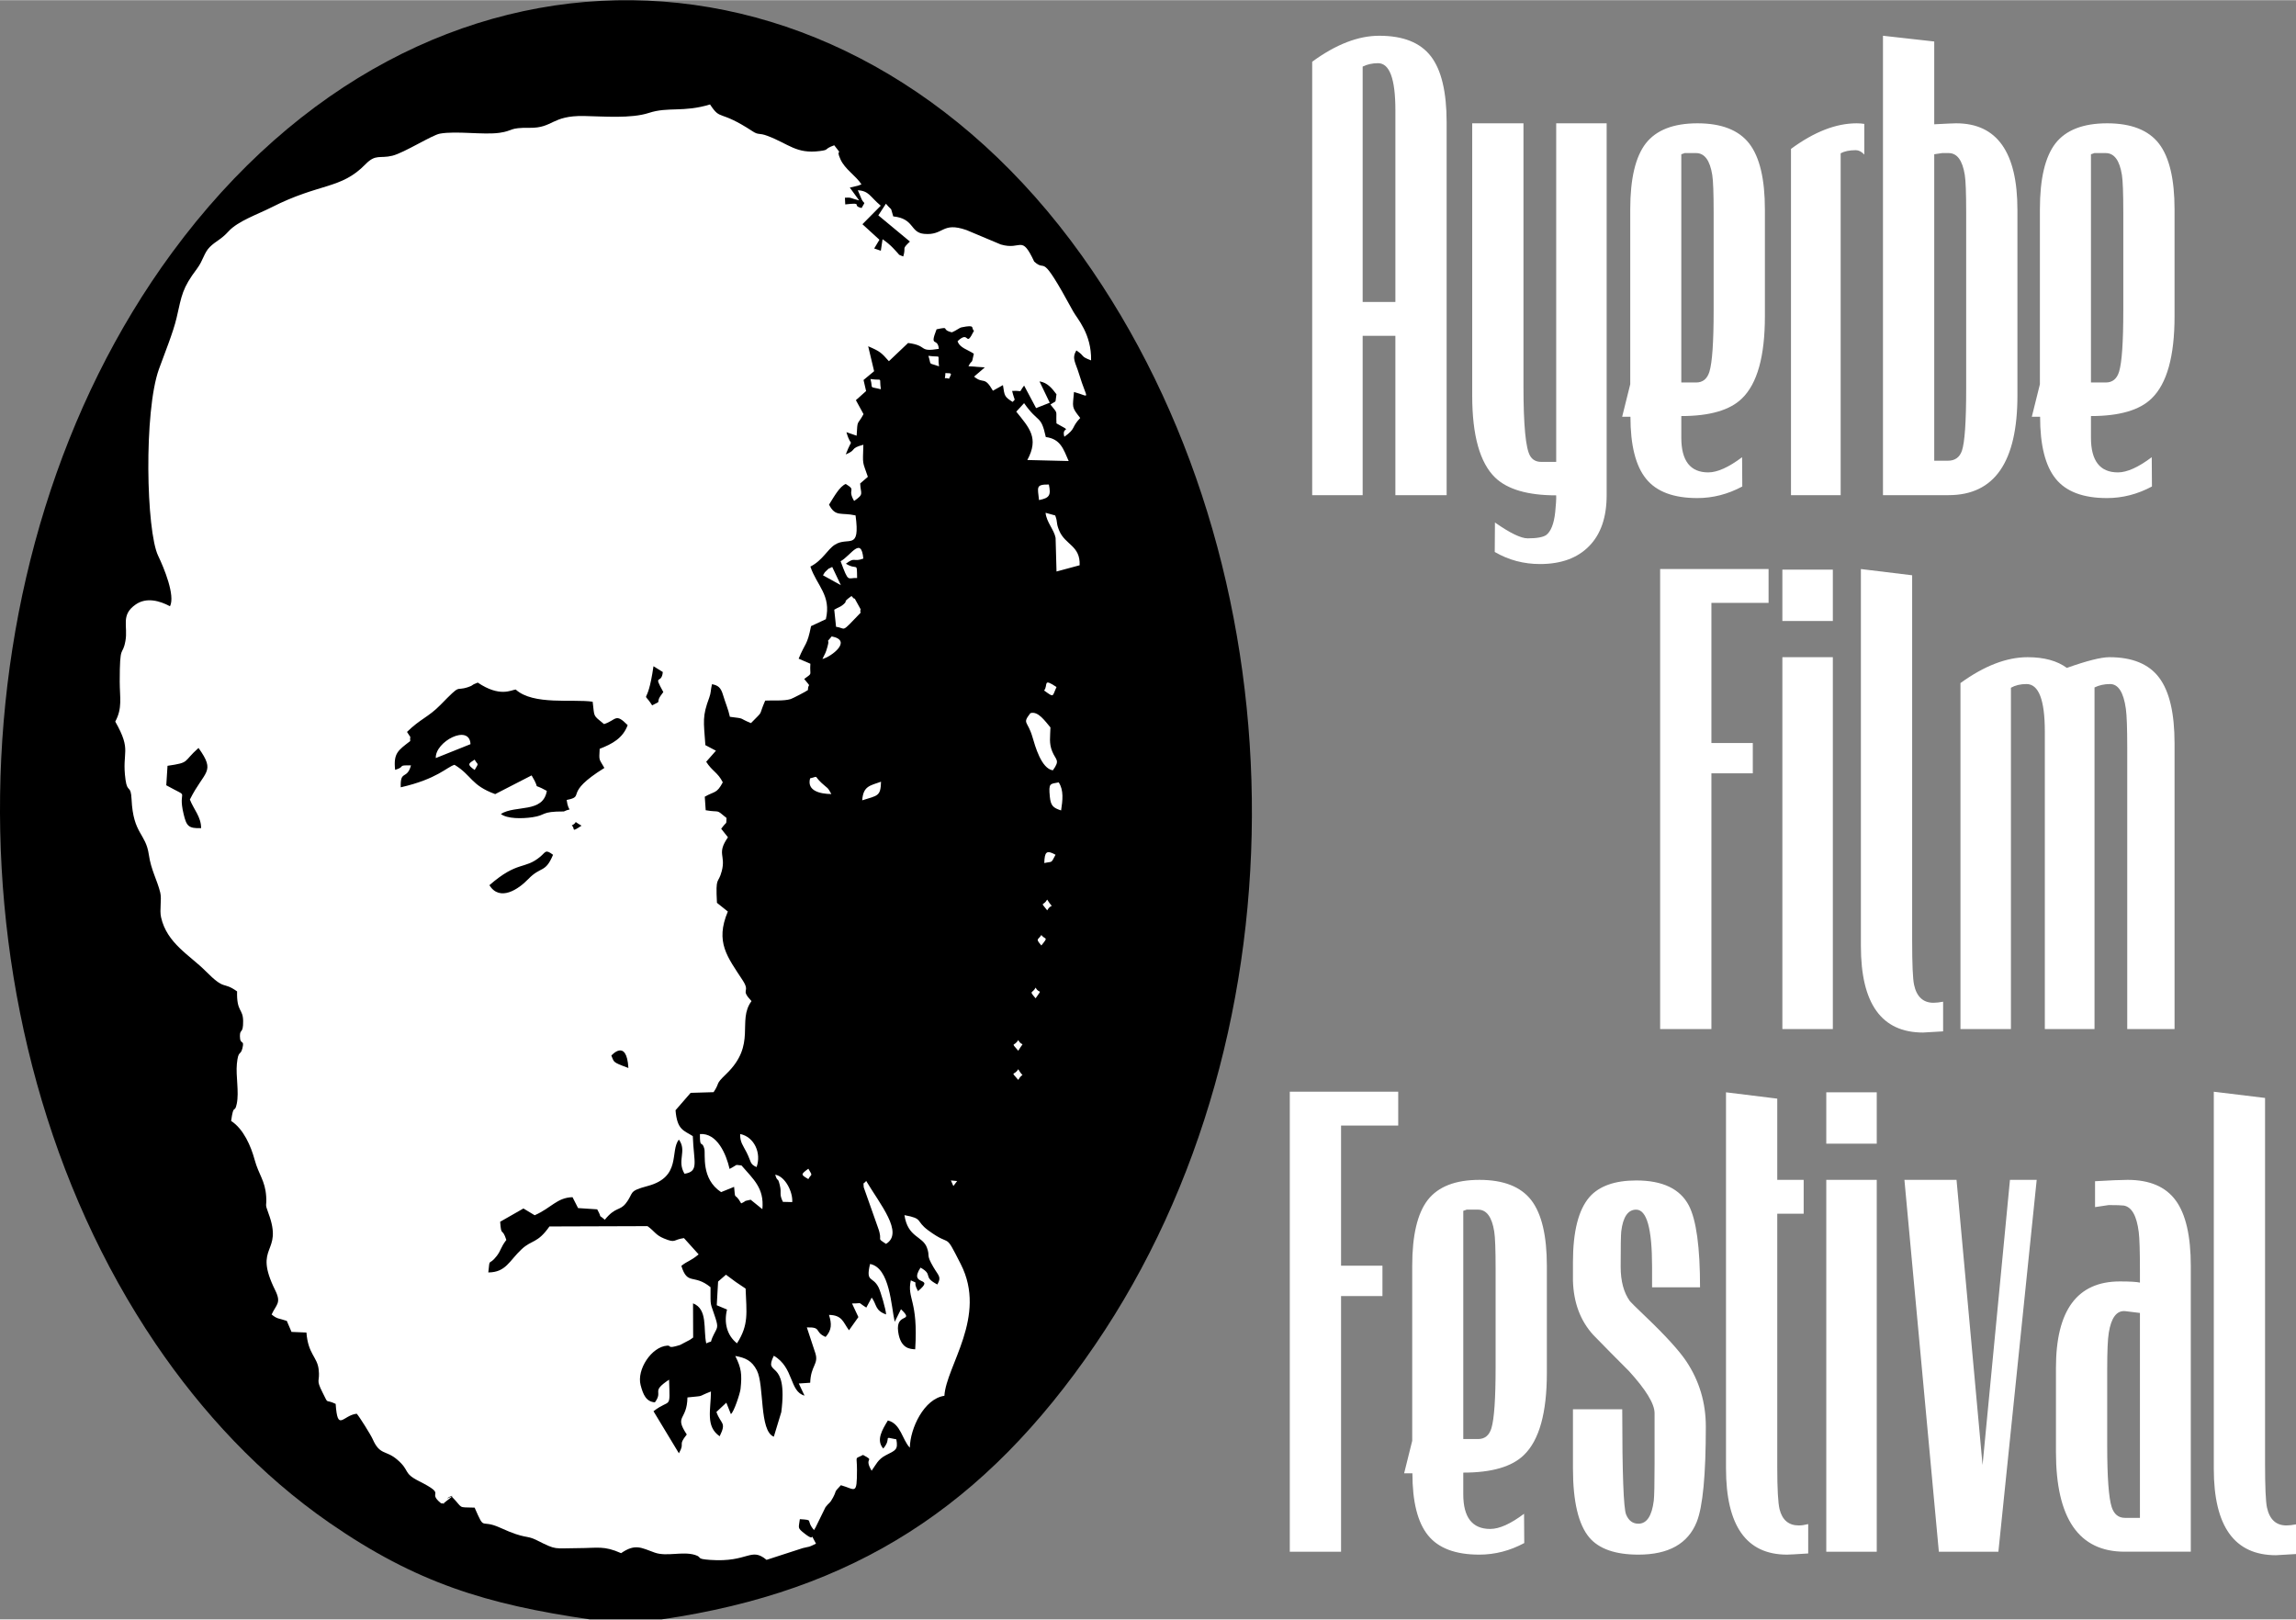 <?xml version="1.0" encoding="UTF-8"?>
<!DOCTYPE svg PUBLIC "-//W3C//DTD SVG 1.1//EN" "http://www.w3.org/Graphics/SVG/1.1/DTD/svg11.dtd">
<!-- Creator: CorelDRAW Standard 2021 (64-Bit) -->
<svg xmlns="http://www.w3.org/2000/svg" xml:space="preserve" width="1643px" height="1159px" version="1.1" shape-rendering="geometricPrecision" text-rendering="geometricPrecision" image-rendering="optimizeQuality" fill-rule="evenodd" clip-rule="evenodd"
viewBox="0 0 1633.629 1152.115"
 xmlns:xlink="http://www.w3.org/1999/xlink"
 xmlns:xodm="http://www.corel.com/coreldraw/odm/2003">
 <rect x="0" y="0" width="1633.629" height="1152.115" fill="#808080" stroke="none"/>
 <g id="Capa_x0020_1">
  <path fill="white" fill-rule="nonzero" d="M969.548 214.701l23.284 0 0 -136.443c0,-22.291 -4.114,-33.435 -12.344,-33.435 -4.067,0 -7.715,0.83 -10.94,2.422l0 167.456zm0 24.09l0 113.391 -35.909 0 0 -308.398c16.832,-12.322 32.73,-18.483 47.692,-18.483 17.018,0 29.222,4.845 36.749,14.606 7.482,9.692 11.222,25.405 11.222,47.073l0 265.202 -36.47 0 0 -113.391 -23.284 0zm137.697 -151.187l35.907 0 0 264.578c0,15.715 -4.161,27.83 -12.482,36.274 -8.323,8.515 -19.966,12.738 -34.927,12.738 -11.643,0 -22.351,-2.838 -32.216,-8.584l0.14 -20.976c10.754,7.546 18.516,11.285 23.286,11.285 6.638,0 11.033,-0.832 13.278,-2.424 3.274,-2.56 5.424,-7.96 6.312,-16.198 0.561,-5.4 0.795,-9.415 0.702,-11.976 -20.2,0 -34.648,-4.223 -43.391,-12.599 -10.893,-10.522 -16.364,-29.975 -16.364,-58.357l0 -193.761 36.469 0 0 186.977c0,27.829 1.59,44.373 4.723,49.635 1.637,2.838 4.302,4.292 7.902,4.292l10.661 0 0 -240.904zm89.023 184.416l10.52 0c4.769,0 7.901,-2.561 9.491,-7.684 2.011,-6.646 2.993,-21.045 2.993,-43.335l0 -70.264c0,-13.499 -0.328,-22.291 -0.982,-26.375 -1.637,-10.384 -5.471,-15.576 -11.502,-15.576l-8.183 0c-0.186,0.139 -0.981,0.416 -2.337,0.831l0 162.403zm-36.189 24.367l-5.892 0 5.751 -23.121 0 -124.467c0,-21.737 3.694,-37.382 11.081,-46.936 7.434,-9.483 19.684,-14.259 36.751,-14.259 17.159,0 29.456,4.846 36.89,14.468 7.387,9.622 11.082,25.267 11.082,46.796l0 76.079c0,28.45 -5.425,47.904 -16.319,58.425 -8.556,8.376 -22.957,12.53 -43.155,12.53l0 15.438c0,16.406 6.405,24.644 19.17,24.644 6.499,0 14.493,-3.6 24.079,-10.799l0.141 20.836c-10.194,5.469 -20.854,8.238 -31.982,8.238 -16.973,0 -29.129,-4.569 -36.516,-13.776 -7.388,-9.137 -11.081,-23.882 -11.081,-44.096zm149.572 55.795l-35.348 0 0 -246.372c16.459,-12.115 31.982,-18.206 46.71,-18.206 2.01,0 3.833,0.138 5.47,0.415l0 21.806c-2.01,-2.077 -4.021,-3.115 -6.032,-3.115 -4.535,0 -8.135,0.761 -10.8,2.215l0 243.257zm66.581 -322.797l0 58.911c8.931,-0.485 14.167,-0.692 15.615,-0.692 29.037,0 43.578,20.56 43.578,61.61l0 132.081c0,47.282 -16.318,70.887 -49.001,70.887l-46.662 0 0 -326.881 36.47 4.084zm0 80.232l0 218.06 9.771 0c4.957,0 8.277,-2.354 9.913,-7.061 2.01,-5.815 3.039,-20.491 3.039,-43.958l0 -125.783c0,-13.637 -0.328,-22.429 -0.982,-26.513 -1.636,-10.384 -5.471,-15.576 -11.455,-15.576l-4.676 0 -5.61 0.831zm111.513 162.403l10.52 0c4.769,0 7.902,-2.561 9.491,-7.684 2.011,-6.646 2.993,-21.045 2.993,-43.335l0 -70.264c0,-13.499 -0.327,-22.291 -0.982,-26.375 -1.636,-10.384 -5.47,-15.576 -11.502,-15.576l-8.183 0c-0.186,0.139 -0.981,0.416 -2.337,0.831l0 162.403zm-36.189 24.367l-5.892 0 5.751 -23.121 0 -124.467c0,-21.737 3.694,-37.382 11.081,-46.936 7.435,-9.483 19.685,-14.259 36.751,-14.259 17.159,0 29.456,4.846 36.89,14.468 7.388,9.622 11.081,25.267 11.081,46.796l0 76.079c0,28.45 -5.423,47.904 -16.318,58.425 -8.556,8.376 -22.957,12.53 -43.155,12.53l0 15.438c0,16.406 6.406,24.644 19.17,24.644 6.499,0 14.494,-3.6 24.079,-10.799l0.141 20.836c-10.194,5.469 -20.853,8.238 -31.982,8.238 -16.972,0 -29.129,-4.569 -36.516,-13.776 -7.388,-9.137 -11.081,-23.882 -11.081,-44.096z"/>
  <path fill="white" fill-rule="nonzero" d="M1181.212 732.057l0 -327.297 77.147 0 0 24.09 -40.678 0 0 99.685 29.457 0 0 21.598 -29.457 0 0 181.924 -36.469 0zm122.874 -264.579l0 264.579 -35.908 0 0 -264.579 35.908 0zm0 -25.752l-35.908 0 0 -36.55 35.908 0 0 36.55zm78.457 291.993l-14.26 0.83c-29.503,0 -44.232,-20.491 -44.232,-61.472l0 -268.317 36.47 4.43 0 260.148c0,16.684 0.467,27.068 1.356,31.222 1.823,8.514 6.453,12.806 13.839,12.806 2.011,0 4.256,-0.277 6.827,-0.761l0 21.114zm118.294 -266.241c16.317,0 28.146,4.846 35.44,14.607 7.294,9.691 10.941,25.266 10.941,46.727l0 203.245 -33.664 0 0 -200.13c0,-13.914 -0.327,-23.121 -0.982,-27.76 -1.636,-11.699 -5.377,-17.583 -11.221,-17.583 -4.161,0 -7.856,0.831 -11.081,2.423l0 243.05 -35.349 0 0 -211.621c0,-22.568 -4.348,-33.852 -13.044,-33.852 -4.348,0 -8.042,0.9 -11.081,2.63l0 242.843 -35.909 0 0 -246.165c16.879,-12.253 32.823,-18.414 47.785,-18.414 11.735,0 21.039,2.562 27.913,7.614 14.214,-5.052 24.314,-7.614 30.252,-7.614z"/>
  <path fill="white" fill-rule="nonzero" d="M917.701 1103.961l0 -327.297 77.147 0 0 24.091 -40.678 0 0 99.684 29.457 0 0 21.598 -29.457 0 0 181.924 -36.469 0zm123.436 -80.162l10.519 0c4.77,0 7.902,-2.562 9.492,-7.684 2.01,-6.646 2.993,-21.045 2.993,-43.335l0 -70.264c0,-13.499 -0.328,-22.291 -0.983,-26.375 -1.636,-10.384 -5.471,-15.576 -11.502,-15.576l-8.182 0c-0.187,0.138 -0.982,0.415 -2.337,0.831l0 162.403zm-36.189 24.367l-5.892 0 5.751 -23.121 0 -124.467c0,-21.738 3.694,-37.382 11.081,-46.936 7.434,-9.484 19.684,-14.259 36.75,-14.259 17.16,0 29.456,4.845 36.891,14.468 7.388,9.622 11.081,25.266 11.081,46.795l0 76.08c0,28.451 -5.424,47.903 -16.318,58.426 -8.556,8.376 -22.957,12.53 -43.155,12.53l0 15.437c0,16.406 6.404,24.644 19.17,24.644 6.499,0 14.494,-3.6 24.078,-10.8l0.141 20.837c-10.193,5.469 -20.854,8.238 -31.981,8.238 -16.973,0 -29.129,-4.569 -36.517,-13.776 -7.388,-9.137 -11.08,-23.882 -11.08,-44.096zm148.169 -147.034c0,10.314 2.197,18.483 6.593,24.574 0.468,0.624 4.301,4.431 11.549,11.353 14.12,13.5 23.611,24.021 28.567,31.428 9.258,13.915 13.887,29.421 13.887,46.45 0,34.337 -2.15,56.974 -6.452,67.772 -6.219,15.576 -20.059,23.329 -41.52,23.329 -16.411,0 -28.053,-4.084 -34.926,-12.183 -7.762,-9.207 -11.643,-25.614 -11.643,-49.15l0 -42.089 35.067 0c0,45.619 0.935,70.61 2.759,74.901 1.823,4.362 4.722,6.507 8.743,6.507 5.938,0 9.585,-5.468 10.941,-16.406 0.374,-3.115 0.562,-11.976 0.562,-26.582l0 -35.651c0,-6.646 -6.078,-16.614 -18.236,-29.975 -8.556,-8.515 -17.019,-17.099 -25.435,-25.752 -9.118,-10.037 -13.933,-22.844 -14.401,-38.489 0,-3.115 0,-7.546 0,-13.222 0,-21.875 3.927,-37.312 11.783,-46.381 6.92,-7.823 18.048,-11.768 33.29,-11.768 18.703,0 31.187,5.953 37.405,17.86 5.284,10.176 7.948,29.559 7.948,58.149l-34.131 0c0,0 0,-4.915 0,-14.675 0,-27.067 -3.788,-40.567 -11.315,-40.567 -5.798,0 -9.352,5.122 -10.614,15.437 -0.28,2.423 -0.421,10.8 -0.421,25.13zm133.441 204.076c-8.602,0.554 -13.606,0.83 -15.054,0.83 -28.943,0 -43.436,-20.49 -43.436,-61.402l0 -267.556 36.468 4.499 0 57.804 18.797 0 0 24.09 -18.797 0 0 180.263c0,15.506 0.562,25.543 1.637,29.974 1.917,7.684 6.499,11.561 13.7,11.561 2.01,0 4.208,-0.346 6.685,-0.97l0 20.907zm48.767 -265.825l0 264.578 -35.908 0 0 -264.578 35.908 0zm0 -25.752l-35.908 0 0 -36.551 35.908 0 0 36.551zm113.804 25.752l-27.259 264.578 -42.36 0 -24.5 -264.578 37.078 0 18.515 202.898 19.497 -202.898 19.029 0zm73.455 73.101l0 -8.307c0,-14.052 -0.281,-23.259 -0.843,-27.621 -1.448,-11.629 -5.002,-17.928 -10.66,-18.898 -1.637,-0.208 -5.236,-0.347 -10.707,-0.347l-9.725 1.455 0 -18.414c10.66,-0.623 18.422,-0.969 23.144,-0.969 15.757,0 27.165,4.914 34.272,14.675 7.154,9.761 10.708,25.336 10.708,46.658l0 203.245 -47.084 0c-32.589,0 -48.86,-23.674 -48.86,-71.025l0 -59.741c0,-41.05 15.149,-61.541 45.494,-61.541 7.153,0 11.876,0.277 14.261,0.83zm0 21.598l-10.662 -1.315c-5.938,-0.415 -9.771,4.707 -11.501,15.368 -0.749,4.499 -1.123,13.153 -1.123,26.098l0 54.273c0,22.498 1.076,37.036 3.18,43.681 1.683,5.123 4.816,7.684 9.444,7.684l10.662 0 0 -145.789zm111.045 171.541l-14.261 0.831c-29.503,0 -44.231,-20.491 -44.231,-61.472l0 -268.318 36.47 4.43 0 260.149c0,16.683 0.467,27.067 1.355,31.221 1.824,8.515 6.453,12.807 13.84,12.807 2.011,0 4.256,-0.277 6.827,-0.762l0 21.114z"/>
  <path fill="black" d="M419.602 1152.115l51.12 0c137.351,-19.971 230.286,-80.83 308.348,-195.187 152.92,-224.02 147.831,-555.122 -9.313,-775.128 -169.814,-237.745 -467.898,-246.247 -647.301,-2.242 -159.441,216.854 -162.927,553.083 -11.962,776.116 33.374,49.306 74.877,93.808 123.973,127.779 61.683,42.679 111.501,57.932 185.135,68.662z"/>
  <path fill="white" d="M668.121 260.523c-8.287,-2.936 -5.174,-0.228 -7.567,-7.471 10.182,1.385 6.207,-1.997 7.567,7.471zm4.533 4.79c4.938,0.184 4.55,-0.064 2.596,3.998 -4.211,-1.349 -2.745,1.8 -2.596,-3.998zm-45.9 11.52c-8.977,-2.282 -5.382,0.334 -7.399,-7.279 9.389,1.384 5.965,-2.11 7.399,7.279zm133.615 51.062l-29.416 -0.72c8.519,-15.73 1.312,-22.945 -7.871,-34.412l5.567 -6.046c10.344,14.769 11.92,7.913 15.452,24.115 10.533,1.369 12.518,8.577 16.268,17.063zm-21.098 27.792c-0.926,-9.125 -2.548,-11.173 7.009,-11.075 1.574,7.663 0.514,9.574 -7.009,11.075zm28.901 46.381l-16.448 4.44 -0.661 -23.929c-0.988,-5.671 -6.545,-11.258 -7.127,-17.847l6.857 1.901c2.018,5.392 0.403,5.014 2.889,10.891 4.309,10.18 15.069,10.545 14.49,24.544zm-180.034 3.747c2.536,-2.457 0.839,-0.706 3.99,-2.552l6.157 12.98 -12.738 -7.044c1.535,-2.236 0.435,-1.296 2.591,-3.384zm9.966 -6.6c7.337,-4.11 14.67,-18 16.164,-1.901 -7.366,2.738 -5.635,-1.495 -12.407,3.655 8.291,5.103 7.768,-2.004 7.982,10.158 -6.996,-0.347 -5.848,3.951 -11.739,-11.912zm-4.522 34.478c3.235,-1.943 4.303,-1.846 6.361,-3.63 4.025,-3.49 -1.39,-0.77 5.902,-6.109 4.615,5.327 -0.407,-2.933 4.501,5.803 3.714,6.612 1.069,2.011 1.973,6.117 -14.633,15.247 -9.865,10.92 -17.455,9.993l-1.282 -12.174zm-8.42 35.09c2.406,-5.161 2.053,-3.433 3.622,-8.868 2.033,-7.048 -2.105,-1.017 2.98,-7.223 15.113,2.899 -0.28,14.47 -6.602,16.091zm166.563 19.93c-3.164,6.847 -1.505,7.76 -8.831,2.456 3.056,-3.749 -1.282,-9.22 8.831,-2.456zm-2.609 59.271c-8.219,-1.244 -12.567,-17.092 -14.586,-23.953 -3.412,-11.589 -7.365,-9.03 -1.411,-16.705 5.496,-1.81 10.587,5.832 14.281,10.128 -0.136,6.795 -1.144,11.175 1.274,17.092 2.593,6.344 5.814,6.041 0.442,13.438zm-157.589 16.875c-8.089,-0.092 -17.571,-2.279 -15.129,-11.18 6.53,-1.52 2.25,-2.155 8.255,3.375 4.56,4.2 3.972,2.538 6.874,7.805zm21.953 4.462c0.718,-10.17 5.415,-10.386 13.379,-13.242 -0.273,10.409 -2.254,9.752 -13.379,13.242zm133.485 -2.643c-0.952,-9.793 0.111,-8.93 6.318,-10.13 3.71,5.567 2.788,12.872 1.701,19.97 -5.671,-1.854 -7.383,-3.306 -8.019,-9.84zm-3.942 47.278c0.248,-7.858 1.458,-9.573 7.996,-5.908 -3.45,6.465 -1.851,4.558 -7.996,5.908zm2.059 26.001c4.948,7.972 3.679,1.514 0.01,7.645 -5.246,-6.723 -3.068,-2.473 -0.01,-7.645zm-4.153 25.207c2.783,3.657 5.356,0.849 0,7.441 -4.337,-5.172 -2.48,-3.579 0,-7.441zm-4.071 37.434c2.719,5.127 5.214,-0.061 -0.007,7.598 -5.07,-5.902 -2.369,-3.048 0.007,-7.598zm-12.364 37.292c3.135,5.655 4.824,-0.313 0.006,7.617 -5.677,-6.568 -2.94,-2.599 -0.006,-7.617zm0.006 20.773c4.297,7.384 3.724,1.134 -0.006,7.587 -5.818,-6.73 -3.135,-2.55 0.006,-7.587zm-202.177 83.687l-9.243 3.75c-14.575,-9.598 -10.925,-26.904 -11.93,-30.809 -1.662,-6.467 -3.28,0.526 -3.139,-10.495 12.269,-0.941 18.733,14.37 21.096,24.805 6.798,-3.562 2.905,-2.933 8.483,-2.463 8.339,9.742 16.295,16.021 14.845,31.106l-8.335 -6.732c-6.788,1.544 -1.526,0.198 -6.744,2.606 -4.91,-8.771 -4.118,-0.99 -5.033,-11.768zm4.31 -37.593c10.093,2.047 15.253,13.691 11.671,23.538 -4.941,-2.144 -3.687,-3.753 -7.132,-10.539 -2.522,-4.967 -4.698,-7.19 -4.539,-12.999zm30.41 48.277c-2.943,-6.105 -0.721,-5.729 -2.208,-11.874 -1.617,-6.672 -1.389,-1.313 -3.273,-7.453 7.167,1.142 12.667,12.401 12.114,19.488l-6.633 -0.161zm18.102 -23.589c3.41,5.8 2.224,3.201 -0.005,7.385 -5.349,-3.17 -5.602,-3.24 0.005,-7.385zm103.191 12.321l-1.786 -3.971 4.467 0.425 -2.681 3.546zm-62.068 -3.666c9.803,16.55 27.102,37.044 14.138,44.837 -7.524,-4.97 -1.835,-1.06 -5.719,-11.588l-10.135 -28.673c-0.504,-4.522 0.26,-2.111 1.716,-4.576zm-99.743 66.769c6.463,4.846 7.62,5.718 13.984,9.873 0.613,17.202 2.43,25.588 -6.135,38.95 -7.256,-5.732 -9.397,-14.855 -7.076,-24.035l-7.319 -3.06 0.952 -16.861 5.594 -4.867zm-226.939 -386.218c3.703,6.127 1.908,1.209 2.283,6.499 -8.493,6.621 -12.051,8.468 -10.73,20.493 7.953,-2.337 0.894,-3.418 11.279,-3.172 -2.888,10.545 -7.755,2.925 -7.282,15.597 26.068,-5.93 32.828,-14.491 38.263,-16.013 12.483,7.595 11.556,14.513 28.937,20.848l25.906 -13.312c7.425,12.289 -1.263,4.288 10.834,11.028 -2.72,16.065 -22.167,9.831 -32.713,16.415 4.524,3.556 15.22,3.38 22.354,2.346 10.377,-1.502 5.69,-4.173 22.457,-4.127 6.747,-3.182 3.321,1.765 2.013,-8.184 13.997,-2.774 -3.109,-4.18 26.834,-22.783 -3.906,-6.892 -3.831,-4.699 -3.357,-13.613 8.814,-3.397 16.522,-7.528 19.922,-16.843 -8.904,-8.947 -7.869,-3.646 -16.816,-0.74 -8.271,-6.762 -6.637,-4.705 -8.095,-15.92 -13.999,-2.112 -42.266,2.698 -54.762,-8.687 -3.228,0.346 -11.22,5.676 -26.985,-4.922 -5.566,2.043 -2.44,1.749 -6.873,3.22 -9.828,3.258 -4.1,-3.254 -19.699,12.666 -8.635,8.813 -14.177,9.794 -23.77,19.204zm20.48 18.604c-0.557,-11.76 24.072,-24.599 24.698,-9.89l-24.698 9.89zm27.643 1.118c2.324,4.252 3.256,1.821 0.016,7.346 -5.774,-3.965 -4.271,-4.638 -0.016,-7.346zm-218.524 4.394l-0.882 13.852c18.361,10.195 7.621,1.077 12.362,20.577 2.049,8.427 3.357,10.204 12.422,9.935 0.066,-7.964 -5.308,-13.405 -7.993,-20.362 10.328,-20.705 18.752,-19.101 6.147,-36.706 -11.426,10.107 -5.677,10.316 -22.056,12.704zm229.014 84.962c7.457,11.861 20.662,2.899 27.653,-4.355 9.086,-9.43 12.084,-4.009 17.644,-17.294 -5.515,-4.167 -5.186,-1.911 -9.062,1.325 -11.368,9.493 -15.827,2.56 -36.235,20.324zm115.806 -127.973c8.654,-4.276 0.643,-0.266 7.95,-9.474 -7.641,-13.742 -1.223,-4.827 -0.367,-14.246l-6.631 -4.124c-4.495,31.53 -8.761,15.482 -0.952,27.844zm-29.039 249.202c2.196,4.72 0.263,4.468 12.142,8.812 -1.261,-21.379 -12.104,-8.835 -12.142,-8.812zm-28.189 -163.738c2.877,2.043 -1.118,5.542 6.986,0.144 -7.151,-4.017 -1.689,-2.71 -6.986,-0.144zm340.131 -300.802l-9.72 3.832 -8.539 -16.046c-4.611,6.079 0.021,3.296 -8.516,3.84 1.86,7.743 2.681,5.306 0.329,7.799 -5.783,-3.719 -5.683,-4.042 -6.869,-11.95l-7.13 3.989c-6.255,-10.876 -6.558,-4.352 -13.415,-10.04l7.64 -6.541 -11.635 -0.848c2.995,-5.765 1.969,-0.014 3.833,-8.895 -4.25,-2.907 -10.047,-4.111 -11.573,-8.911 8.901,-8.484 5.173,5.528 11.69,-7.462 -2.475,-1.79 1.705,-4.568 -8.865,-2.396 -1.536,0.316 -3.847,2.34 -6.86,3.544 -8.429,-1.987 -0.471,-4.36 -10.904,-2.151 -5.329,13.536 0.884,5.299 1.598,13.924 -15.038,2.45 -7.227,-2.32 -21.864,-4.186l-13.655 12.961c-5.359,-6.075 -6.329,-7.04 -14.739,-10.618l4.221 17.723 -7.525 6.266 1.822 7.865 -7.268 6.492 5.433 9.931c-4.564,8.5 -4.209,3.116 -4.902,15.36l-7.262 -2.525c3.673,12.894 4.992,1.668 -0.489,15.842 8.275,-3.352 2.516,-4.25 12.537,-6.893 -0.441,15.07 -0.785,11.091 3.198,22.82l-5.464 4.718c0.304,7.695 3.055,7.358 -4.31,12.462 -5.266,-8.924 2.123,-7.16 -5.953,-12.094 -4.295,1.704 -8.237,8.848 -11.89,14.721 4.624,8.994 8.481,5.348 18.865,7.657 3.473,25.686 -5.064,14.738 -14.675,20.816 -5.427,3.432 -8.73,11.17 -17.456,15.592 4.507,13.555 15.036,20.362 11.004,37.44l-10.541 4.922c-2.782,14.107 -4.094,11.609 -8.818,23.169l8.344 3.599c-0.638,9.055 1.971,6.095 -4.39,10.842 5.647,7.038 2.672,2.243 2.637,7.892 -1.173,0.94 -10.979,6.014 -12.215,6.386 -5.128,1.542 -12.265,0.787 -18.173,1.098 -5.314,12.191 -0.453,6.106 -10.123,16.011 -9.222,-3.664 -3.283,-3.07 -14.998,-4.479 -1.179,-5.476 -3.151,-9.721 -4.987,-15.864 -1.45,-4.852 -3.408,-6.546 -7.762,-7.327 -1.04,4.408 -0.594,5.892 -1.931,9.493 -5.037,13.581 -4,16.59 -2.768,33.863l7.521 3.962 -6.935 7.874c4.225,6.714 8.231,7.503 11.804,14.622 -4.331,8.202 -5.808,6.193 -12.813,10.244l0.662 9.623c10.901,1.883 6.628,-1.252 14.803,5.488 -0.397,5.564 0.791,1.491 -3.786,7.682l4.807 6.075c-8.222,11.862 -1.389,12.552 -4.388,24.014 -2.605,9.952 -4.494,2.746 -3.431,22.619l7.742 6.182c-9.193,21.848 -0.274,32.292 10.562,48.953 5.953,9.152 -2.238,5.729 6.276,14.788 -10.544,14.332 4.044,30.693 -18.043,51.92 -8.202,7.882 -3.943,5.356 -8.925,12.886l-16.337 0.485 -10.746 12.367c1.123,14.251 5.998,14.332 12.292,18.431 0.635,18.624 4.669,25.055 -5.899,26.775 -5.688,-9.478 1.949,-16.067 -3.999,-24.313 -6.555,8.056 2.094,26.522 -22.149,32.994 -14.517,3.875 -9.497,4.595 -15.684,12.435 -4.258,5.395 -7.348,2.266 -14.884,11.59 -5.858,-5.026 -1.034,0.556 -5.414,-7.402l-13.613 -0.892 -3.947 -7.755c-11.086,0.287 -15.065,7.674 -26.928,12.851l-8.005 -4.821 -16.552 9.456c0.826,11.321 1.383,3.5 4.393,12.928 -4.234,5.543 -3.623,7.261 -6.855,11.449 -5.914,7.664 -4.769,0.264 -5.974,11.677 12.563,-0.061 14.894,-8.278 23.677,-16.487 7.415,-6.93 11.224,-3.978 19.828,-16.226l69.761 -0.229c5.285,3.806 5.658,6.262 11.644,8.745 8.764,3.637 6.319,0.843 14.298,-0.234l10.443 11.589c-6.011,4.989 -7.603,4.444 -12.298,8.162 4.443,14.268 8.738,5.367 20.759,15.188 0.011,15.289 -0.38,9.65 3.595,22.206 2.088,6.593 1.117,6.642 -1.339,11.596 -3.699,7.461 0.432,3.389 -5.299,6.178 -2.245,-10.005 1.297,-24.355 -9.399,-28.484l0.084 24.299c-0.397,0.263 -0.91,0.681 -1.153,0.843 -0.245,0.164 -0.883,0.617 -1.193,0.817l-7.007 3.67c-9.7,3.016 -5.814,0.226 -9.107,0.46 -11.205,0.794 -21.818,17.091 -18.92,28.085 1.822,6.908 3.945,11.761 10.149,12.26 6.307,-8.449 -3.357,-7.166 10.089,-16.139 0.723,22.17 1.218,12.971 -11.078,22.46l18.078 29.924c4.673,-8.172 -1.153,-4.873 5.6,-13.37 -9.162,-13.884 0.182,-9.5 0.484,-26.372 13.3,-1.4 6.009,-0.085 16.72,-4.23 -0.075,13.283 -3.98,24.843 6.205,31.855 5.033,-10.268 0.891,-8.249 -2.319,-17.286l7.057 -6.602 3.235 8.111c2.16,-1.354 6.548,-14.781 6.878,-17.876 1.128,-10.587 0.531,-14.886 -3.751,-23.484 7.195,1.285 11.765,3.297 15.339,10.216 5.449,10.55 1.619,43.214 12.094,47.233l5.315 -17.497c5.026,-39.486 -13.02,-24.63 -5.315,-40.101 14.423,8.41 10.992,25.428 21.837,28.375l-4.065 -8.619 8.108 -0.547c0.416,-12.343 6.115,-13.105 3.696,-20.953l-6.083 -18.416c10.887,-0.339 5.104,3.248 13.348,6.784 4.468,-5.006 4.414,-9.27 2.415,-15.688 9.544,0.151 10.056,5.333 14.232,10.951l6.681 -9.4 -4.53 -9.678c8.354,0.011 3.147,-1.437 10.172,2.93l3.824 -7.122c3.773,5.078 2.204,9.126 10.252,11.992 -0.089,-3.427 -3.907,-16.378 -5.365,-19.263 -4.195,-8.306 -9.296,-3.044 -6.044,-16.635 14.236,2.726 15.005,30.392 17.546,41.128l4.454 -8.936c10.076,9.714 -3.864,1.941 -2.02,15.833 1.671,12.58 8.779,12.411 12.13,12.695 2.266,-35.303 -5.974,-35.686 -3.117,-49.06 6.553,2.98 0.63,-0.533 5.11,7.678 13.119,-10.96 -7.297,-2.875 1.802,-16.735 9.453,5.196 1.091,6.32 11.967,11.986 3.103,-5.451 0.881,-6.072 -2.79,-12.35 -5.55,-9.491 -2.161,-7.172 -4.613,-13.85 -3.099,-8.44 -13.605,-7.079 -16.008,-23.152 13.77,2.547 7.629,3.942 16.841,10.767 17.546,13.001 10.955,-0.007 23.249,24.127 18.979,37.251 -10.399,72.385 -11.668,93.658 -14.495,2.086 -24.392,23.238 -24.588,36.901 -5.443,-5.583 -6.378,-17.096 -15.628,-19.341 -3.814,6.345 -8.646,13.965 -3.268,19.961 6.649,-7.97 -1.278,-8.654 9.296,-6.541 1.378,7.497 -0.527,7.748 -7.421,11.291 -5.68,2.919 -7.012,6.666 -10.163,11.036 -6.141,-10.239 3.183,-6.215 -6.117,-11.231 -6.278,3.321 -4.286,0.088 -4.302,10.49 -0.028,18.674 -1.118,13.931 -11.452,11.057 -5.51,5.801 -2.584,3.122 -5.601,8.777 -2.527,4.737 -2.571,3.188 -5.354,6.858l-7.401 15.093c-0.096,-0.283 -0.465,0.839 -0.732,1.237 -6.404,-7.53 0.452,-7.08 -10.113,-7.816 -0.797,6.532 -1.989,6.052 3.484,10.338 9.121,7.142 2.179,-3.546 8.008,7.103 -6.259,2.966 -3.331,1.641 -9.414,3.161l-25.766 8.358c-11.334,-9.395 -12.884,1.96 -40.053,0.039 -10.998,-0.777 -5.072,-1.75 -10.89,-3.551 -8.811,-2.728 -20.077,1.382 -28.576,-1.628 -9.586,-3.396 -13.793,-6.644 -23.979,0.379 -12.324,-5.47 -16.422,-3.608 -30.508,-3.578 -17.645,0.037 -14.978,1.688 -29.511,-5.631 -7.966,-4.011 -7.189,-0.317 -25.939,-8.853 -14.802,-6.738 -10.554,3.159 -18.272,-14.341 -12.699,-0.413 -7.59,0.952 -16.333,-7.929 -10.092,4.829 8.333,-5.714 -3.995,3.465 -4.719,3.514 1.257,1.09 -3.484,1.447 -10.831,-8.81 5.125,-5.285 -15.746,-15.824 -11.663,-5.89 -6.109,-7.267 -15.515,-15.325 -8.193,-7.019 -12.301,-2.817 -17.519,-14.697 -1.329,-3.026 -9.531,-16.111 -11.283,-17.956 -9.917,1.074 -13.598,13.423 -14.988,-6.997 -7.99,-3.817 -4.667,1.119 -9.301,-8.053 -5.151,-10.196 -1.66,-7.02 -2.82,-16.667 -1.055,-8.772 -7.499,-10.693 -8.672,-26.044l-10.616 -0.447 -3.356 -7.829c-5.825,-2.011 -6.719,-1.171 -10.792,-4.577 3.298,-7.229 7.094,-8.034 2.543,-17.228 -16.226,-32.787 6.107,-25.441 -4.795,-54.752 -2.847,-7.655 -1.106,-4.317 -1.625,-12.047 -0.764,-11.373 -5.257,-15.188 -8.242,-26.169 -2.581,-9.498 -7.814,-21.771 -16.7,-27.514 1.831,-13.143 2.449,-4.686 4.01,-12.215 1.747,-8.416 -0.749,-19.756 0.07,-28.264 0.996,-10.347 2.552,-5.633 3.929,-11.134 1.727,-6.9 -1.716,-1.86 -1.75,-8.759 -0.026,-5.49 2.371,-1.208 2.289,-10.695 -0.078,-9.016 -4.699,-6.287 -4.3,-21.108 -10.667,-7.587 -7.938,0.113 -22.495,-14.543 -11.066,-11.14 -27.472,-19.688 -31.598,-38.189 -1.212,-5.436 0.613,-12.631 -0.574,-17.547 -2.154,-8.921 -6.577,-16.095 -8.131,-27.033 -2.176,-15.315 -11.106,-14.535 -12.282,-39.316 -0.517,-10.883 -2.951,-4.158 -4.302,-13.942 -2.859,-20.728 4.815,-20.062 -7.301,-41.409 5.217,-9.682 3.181,-16.953 3.176,-28.416 -0.015,-28.22 1.906,-17.253 4.048,-28.936 1.957,-10.674 -3.632,-18.38 7.315,-25.974 7.663,-5.316 17.037,-2.667 24.408,1.262 3.84,-7.596 -4.242,-27.212 -8.417,-35.876 -8.553,-17.75 -10.285,-102.618 0.542,-132.844 3.746,-10.458 10.224,-26.252 12.595,-36.631 3.704,-16.218 3.967,-20.836 14.457,-34.792 4.455,-5.927 4.988,-11.326 9.147,-15.468 4.445,-4.427 7.757,-5.024 13.335,-11.152 6.635,-7.292 20.901,-12.172 30.287,-16.946 34.913,-17.759 49.492,-12.687 67.182,-30.828 7.291,-7.478 10.146,-3.813 19.142,-6.046 8.369,-2.077 28.17,-14.676 33.778,-15.692 11.615,-2.105 31.039,1.018 42.379,-0.593 10.294,-1.463 6.384,-3.757 21.399,-3.548 16.929,0.235 15.529,-8.821 38.733,-8.413 13.888,0.242 33.43,1.969 46.184,-2.203 13.849,-4.529 24.439,-0.214 43.501,-6.017 7.95,12.048 5.874,3.116 30.39,19.172 4.325,2.832 4.186,0.822 10.48,3.186 15.208,5.713 20.409,12.955 37.192,10.801 7.336,-0.941 2.334,-1.223 10.301,-4.108 7.219,8.926 0.369,1.025 4.458,10.028 3.227,7.107 10.653,11.353 14.912,17.728 -0.414,0.227 -1.052,0.493 -1.296,0.568 -0.233,0.071 -0.996,0.377 -1.271,0.45l-5.719 1.331 6.661 9.137c-6.719,-1.663 -5.151,-2.248 -10.133,-1.941l0.227 4.775c13.65,-1.557 4.007,0.803 11.64,2.562 2.974,-5.498 2.139,-2.078 0.105,-6.056l-2.798 -6.585c8.051,0.499 8.52,4.459 16.315,10.994l-13.028 13.182 12.091 11.044 -3.719 6.199 4.71 1.618 1.24 -8.204c2.978,2.299 2.472,1.616 5.856,4.683 1.531,1.388 1.435,1.488 2.968,3.046 4.161,4.234 1.539,2.82 5.902,4.553 2.208,-7.379 -1.544,-4.555 4.73,-10.613l-22.47 -18.639 5.41 -8.287c5.104,6.126 2.734,0.976 5.196,9.025 15.205,1.574 11.857,11.471 21.917,12.425 14.238,1.349 12.519,-8.902 30.251,-2.677l24.348 10.231c14.931,4.401 14.524,-7.574 23.779,12.167 9.326,8.613 3.196,-9.669 27.794,35.57 2.633,4.841 13.085,15.818 12.684,34.734 -8.129,-3.102 -3.736,-2.601 -10.489,-7.093 -3.415,5.803 -0.633,8.317 1.937,16.822 5.853,19.361 8.765,16.148 -3.618,12.759 -0.905,11.056 -1.998,10.376 4.436,18.497 -6.667,6.993 -2.735,7.276 -11.288,13.363 -2.423,-8.097 7.105,-2.494 -5.613,-9.514 -0.506,-9.997 1.463,-6.14 -4.281,-13.415 4.694,-3.248 3.193,-0.359 4.279,-7.31 -3.038,-4.001 -6.337,-8.337 -12.072,-9.15l7.292 15.174z"/>
 </g>
</svg>
